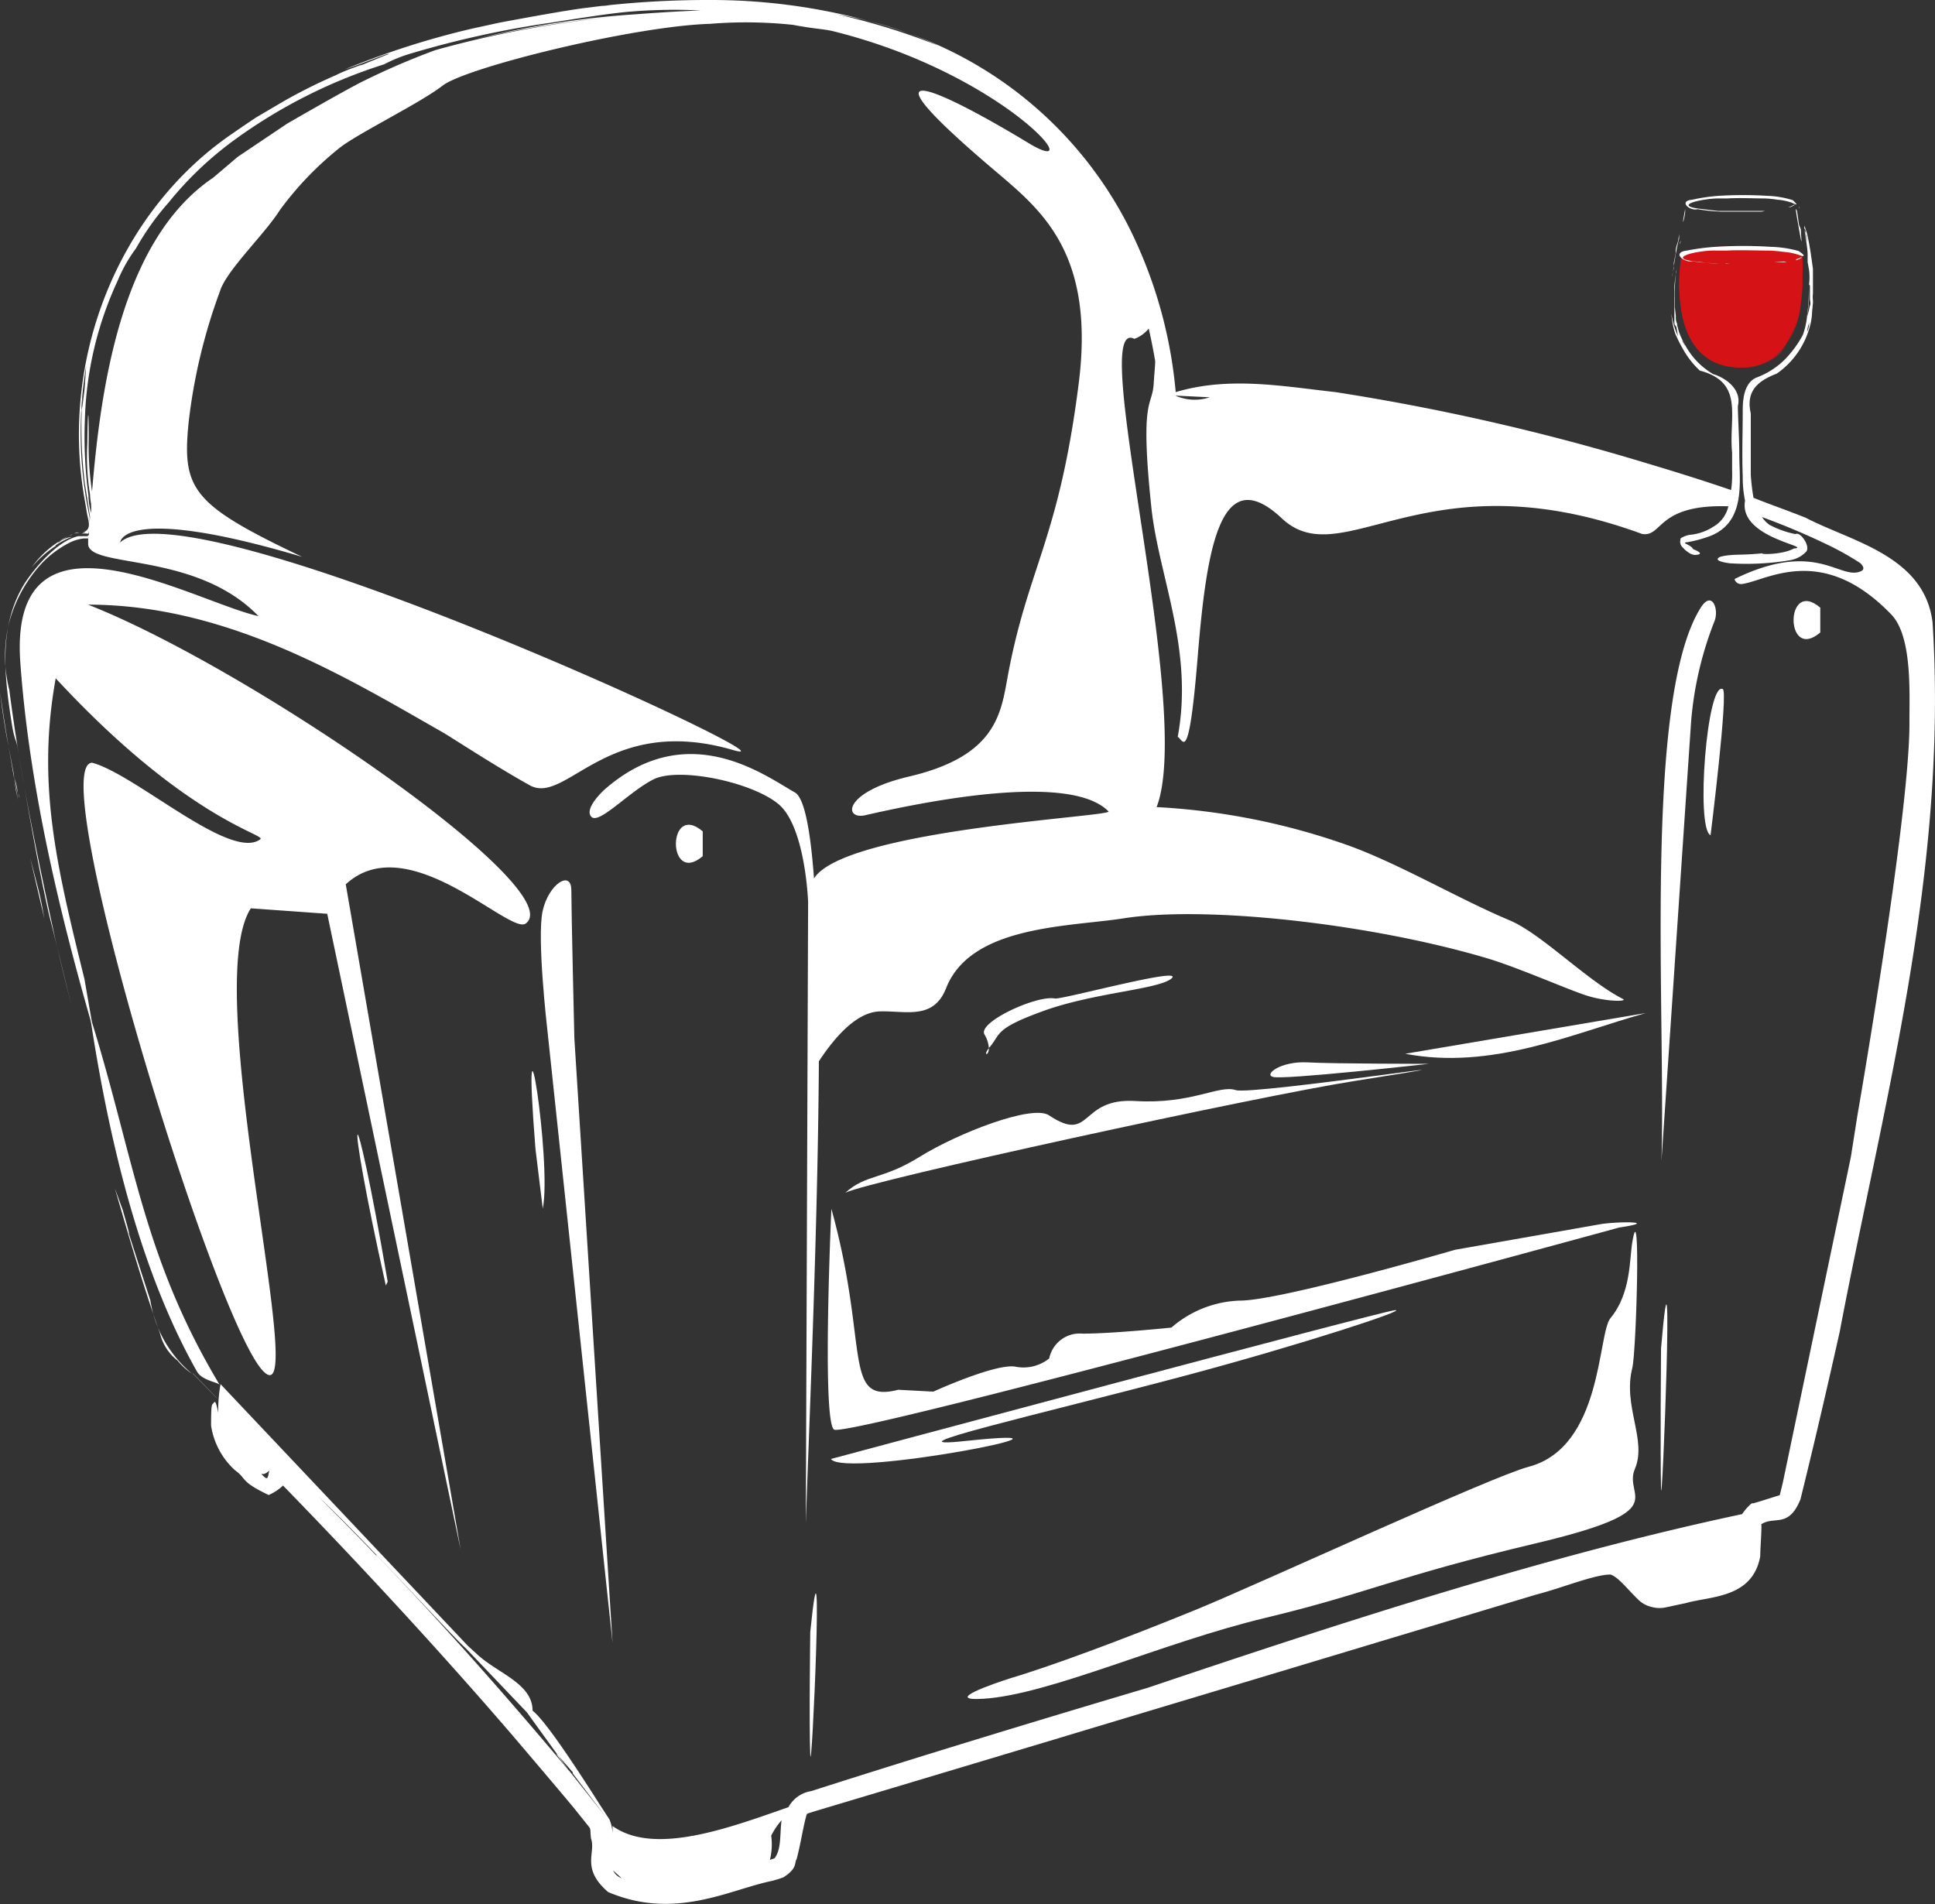<svg xmlns="http://www.w3.org/2000/svg" viewBox="0 0 134.76 132.62"><rect x="0" y="0" width="134.76" height="132.62" fill="#333333" stroke="none"/><defs><style>.cls-1{fill:#d51317;}.cls-2{fill:#fff;}</style></defs><title>logo-sanstexte</title><g id="Calque_2" data-name="Calque 2"><g id="Calque_1-2" data-name="Calque 1"><path class="cls-1" d="M117.12,17.69s.58-.53,4-.53,4.28.57,4.28.57,1,7.74-4,7.87C115.64,25.73,117.12,17.69,117.12,17.69Z"/><path class="cls-1" d="M120.21,17.16h.28a7.08,7.08,0,0,0-1.16.06h.11C119.65,17.2,119.9,17.17,120.21,17.16Z"/><path class="cls-1" d="M117.31,17.58l.15-.06c.22-.06.44-.11.67-.15H118a3.42,3.42,0,0,0-.77.23Z"/><path class="cls-1" d="M117.12,17.69l.14-.08Z"/><path class="cls-1" d="M121.55,17.17a11.85,11.85,0,0,1,1.91.1h.79l.25.05-.25-.05h-.15l.6.12h.12a2.65,2.65,0,0,1,.37.12h.1l.14.08V18.8a13,13,0,0,1-.24,2.92A5.45,5.45,0,0,1,124,24.58a3.45,3.45,0,0,1-1.39.82,3.56,3.56,0,0,1-1.62.14,3.67,3.67,0,0,1-1.49-.33,4,4,0,0,1-1.24-.91,5.56,5.56,0,0,1-1.15-2.84,13.64,13.64,0,0,1,0-3.13c.13-1,0-.5,0-.45a10.93,10.93,0,0,0-.14,2.49c0-.91,0,.68.18,1.51a5.63,5.63,0,0,0,.76,2,3.78,3.78,0,0,0,1.82,1.46,4.33,4.33,0,0,0,1.23.24,3.77,3.77,0,0,0,1.73-.2,3.63,3.63,0,0,0,1.44-1,6.16,6.16,0,0,0,1.29-3.29,10.06,10.06,0,0,0,.11-1.82,11,11,0,0,0,0-1.18v-.42a3.6,3.6,0,0,0-.91-.3,3.24,3.24,0,0,1,.91.3l0,.4c0,.31,0-.13,0-.4h-.08l-.34-.13a4.74,4.74,0,0,0-.65-.16h-.13l-.77-.1-.42,0h-1.53Z"/><path class="cls-1" d="M124.26,17.39h-.12l.5.1A.76.76,0,0,0,124.26,17.39Z"/><path class="cls-2" d="M2.09,59.7l1,4.28c-.13-.72-.21-1.22-.44-2.14Z"/><path class="cls-2" d="M1.26,55.72,1,54.31,1.1,55Z"/><path class="cls-2" d="M.6,52C.39,50.8.19,49.53,0,48.18.18,49.68.39,51,.6,52Z"/><path class="cls-2" d="M1,54.18C.91,53.56.75,52.85.6,52L1,54.31C.91,53.51.91,53.71,1,54.18Z"/><path class="cls-2" d="M1.28,55.25a1.06,1.06,0,0,0,.08.32Z"/><path class="cls-2" d="M1,54.18c.09.39.17.74.24,1.07C1.21,54.93,1.12,54.5,1,54.18Z"/><path class="cls-2" d="M10.47,90.56c-.55-1.72-1.12-3.45-1.68-5.23.34,1.06.25.65-.24-1.06L8,82.77c1,3.44,2,6.89,3.14,10.08a3.4,3.4,0,0,0,1.23,1.91,4.6,4.6,0,0,0,1,.91A8.29,8.29,0,0,1,10.47,90.56Z"/><path class="cls-2" d="M15.11,97.37l-1.64-1.69-.07-.05,1.65,1.69Z"/><path class="cls-2" d="M3.91,38,3.84,38A5.77,5.77,0,0,1,5,37.39a1.84,1.84,0,0,0-1,.46c.09-.12.19-.29,1-.6a.37.37,0,0,1,.12-.07,6.89,6.89,0,0,0-2.92,2.34A7.55,7.55,0,0,1,3.91,38Z"/><path class="cls-2" d="M5.71,28.56a5.76,5.76,0,0,1,.06-1C5.66,28.68,5.65,29,5.71,28.56Z"/><path class="cls-2" d="M5.37,37.08a1,1,0,0,0-.21.08,2,2,0,0,1,.54-.07A1.82,1.82,0,0,1,5.37,37.08Z"/><path class="cls-2" d="M115.68,93.91s-.06,7.43,0,9.74S116.64,82.72,115.68,93.91Z"/><path class="cls-2" d="M42.57,127.11l-.21-.29A1.54,1.54,0,0,0,42.57,127.11Z"/><path class="cls-2" d="M126.77,44.05V42.32C124.29,40.21,124.29,46.16,126.77,44.05Z"/><path class="cls-2" d="M119.13,58.17s1.25-10,.85-10.18C118.88,47.43,118.08,57.72,119.13,58.17Z"/><path class="cls-2" d="M48.94,59.63V57.9C46.45,55.79,46.45,61.74,48.94,59.63Z"/><path class="cls-2" d="M37.29,80l.51,4.17C38.46,81,36.27,67.07,37.29,80Z"/><path class="cls-2" d="M26.87,89.53l.13-.27C24.55,74.94,23.89,76.19,26.87,89.53Z"/><path class="cls-2" d="M112.77,85.49c3-.45-.32-.43-1.43-.21l-10,1.76s-12.21,3.56-15,3.54a7.64,7.64,0,0,0-4.76,1.88s-4.17.43-6.21.42a2.14,2.14,0,0,0-1.48.43,2.17,2.17,0,0,0-.82,1.3,2.87,2.87,0,0,1-2.31.58c-1.31-.3-5.76,1.73-5.76,1.73l-2.44-.13c-3.92,1-2-3-4.66-12.6,0,0-.67,14.71.18,15.37S112.77,85.49,112.77,85.49Z"/><path class="cls-2" d="M56.43,113.66s-.09,6.51,0,8.54S57.42,103.85,56.43,113.66Z"/><path class="cls-2" d="M118.44,42.33c-4,6.37-2.42,28.33-2.73,38.52l2.06-30.53a24.4,24.4,0,0,1,1.61-7C119.76,42.46,119.23,41.06,118.44,42.33Z"/><path class="cls-2" d="M67.3,100.35c-6,.65,5-1.82,15.27-4.55,8.09-2.16,15.67-4.65,14.56-4.55-.86.06-39.26,10.36-39.26,10.36C58.77,103,78,99.22,67.3,100.35Z"/><path class="cls-2" d="M114.63,70.55,97.86,73.39C103.92,74.54,109.45,72,114.63,70.55Z"/><path class="cls-2" d="M86.06,75.92c-1.16-.39-3.08,1-7,.76s-3,3-6,1c-1.15-.79-6.36,1.24-9,2.88s-3.7,1.18-5.19,2.51c1.63-.83,28.78-6.74,35.56-7.8C108,73.12,87.2,76.3,86.06,75.92Z"/><path class="cls-2" d="M88.65,75c.69.23,10.86-.91,10.86-.91s-6.63,0-8.46-.1S88,74.83,88.65,75Z"/><path class="cls-2" d="M39.79,62c0-1.45-1.59-.43-2,1.45s.32,8.19.32,8.19l4.55,42.78L40,72.31S39.79,63.47,39.79,62Z"/><path class="cls-2" d="M68.87,73c-.44.53,0,.56,0,0Z"/><path class="cls-2" d="M68.87,73a.22.22,0,0,1,.07-.09c.77-.91.29-1.26,3.75-2.51s7.82-1.48,8.84-2.21c1.34-1-7.59,1.45-8.07,1.35-1.23-.25-5.38,1.64-4.9,2.5A2.18,2.18,0,0,1,68.87,73Z"/><path class="cls-2" d="M113.68,95.27c.28-1.16.6-12.38,0-8.76-.2,1.16-.08,3.56-1.52,5.29-.91,1.1-.53,9-5.72,10.36-2.56.67-18.65,8.1-23.13,9.94-5.36,2.19-10.3,4-13,4.8-1,.32-4.75,1.59-1.82,1.41,4.61-.29,12.41-3.9,19.62-5.63s9-2.86,18.83-5.19,6.06-3.18,6.92-5.19S113,97.93,113.68,95.27Z"/><path class="cls-2" d="M6.37,71l-.49-2.82c-2-8.09-3.31-13.66-2-20.94C13,57.1,18.56,58.11,18.13,58.45,16.06,60,9.41,53.9,6.41,53.12c-3.34.14,8.43,38.65,11.89,42.34s-4.46-26.63-.83-32.2l5.32.38,9.29,44.28-8-46.33c4.32-4,11.43,3.55,12.53,2.73C39.78,62,17.52,46.59,6.13,42.11c9.7,0,18,5.07,24.66,8.87.4.21,3.55,2.29,6.1,3.71s5.37-5,14.14-2.46C57.11,54,13,33.43,8.37,37.78c0,0,.1-2.73,12.67,1-7.65-3.64-8.38-4.68-7.9-9.39a39,39,0,0,1,2.18-9.11c.44-1.44,3.14-4,4.15-5.62a22.67,22.67,0,0,1,4.08-4.28c1.18-1,5.66-3.16,7.28-4.42S44.09,1.82,49.45,1.66a30.9,30.9,0,0,1,5.77.07c1.64.31,2.11.27,2.87.46,12,3,18.07,10.55,13.45,7.72C65.07,6,59.42,3.54,69.42,12c3.14,2.67,6.84,5.68,5.71,14.67-1.38,10.92-3.54,12.84-4.94,20.39-.48,2.6-.77,5.56-6.79,7-4.65,1.07-4.66,3-3.2,2.73,5.86-1.35,14.55-2.78,17-.28.35.36-18.37,1.26-20.51,4.67-.25-3.4-.68-5.66-1.35-6C53.25,54,47.85,49.93,42.09,55c0,0-1.44,1.3-.91,1.88s2.6-1.73,4.33-2.6,6.77.15,8.68,1.7,2.09,6.85,2.09,6.85l-.16,43.25c.22-6.62.84-20.54.91-32.17.85-1.28,2.44-3.41,4.23-3.47s3.75.63,4.63-1.62c1.72-4.37,8.47-4.26,12.35-4.86,5.73-.91,17.2.37,25.3,2.77,2.15.64,5.51,2.13,6.91,2.59s3,.45,2.55.24c-2.54-1.31-5.67-4.55-7.88-5.47-3.52-1.48-7.67-3.93-11.22-5.21a47.27,47.27,0,0,0-13.35-2.67C83.18,49.4,75.67,21.87,79,23.6A2.26,2.26,0,0,0,80,22.88c.17.74.32,1.5.45,2.26,0,.36-.06.86-.1,1.54-.09,1.73-1,.82-.15,8.8.54,4.76,2.94,9.82,1.82,15.84.37.15.76,2.16,1.39-5.56s1.61-13.65,5.86-9.66,10-4.45,25.1,1.09c1.44.22,1-2.09,6-1.93a2.25,2.25,0,0,1-.38.83,2.17,2.17,0,0,1-.68.6,3.61,3.61,0,0,1-1.64.56,1.74,1.74,0,0,0-.62.24c-.13.5.14.6.25.76.31.26.57.46.91.38.1,0,.47-.09-.29-.38-.19-.35-.91-.44-.4-.49a8.92,8.92,0,0,0,1.61-.44c2.49-1,2-3.81,2-5.72,0-1.08-.08-2.17-.1-3.31.3-1.2-.91-2-1.73-2.24a5.21,5.21,0,0,1-2-2.13,4.8,4.8,0,0,1-.38-.83l-.12-.45v-.1a.85.85,0,0,1-.09-.38V22l-.07-.61v-.59a14.22,14.22,0,0,1,.09-1.93v-.07l0,.7v-.1h0a3.6,3.6,0,0,1,.06-.81,12.34,12.34,0,0,0-.18,1.36v1.68c0,.05,0,0,0,.14s0,.45,0,.68.12.24.14.34.16.87.06.51a5.92,5.92,0,0,1-.41-1.48,5.75,5.75,0,0,0,.27,1.42,11.12,11.12,0,0,0,.55,1.09,6.17,6.17,0,0,0,1.16,1.48c3.14.83,2,3.24,2.25,5.71v1.26a7.64,7.64,0,0,1-.07,1.35c-1.9-.65-3.81-1.25-5.72-1.82a158.47,158.47,0,0,0-21.82-5c-3.64-.4-7.41-1.12-11.14,0a31.89,31.89,0,0,0-2.56-10,27.5,27.5,0,0,0-16.07-15A41.85,41.85,0,0,0,49.5,0a66.06,66.06,0,0,0-7,.35l-.64.09.31-.06-1.62.2c-1.37.19-3.58.59-5.78,1L32.85,2A57.55,57.55,0,0,0,24,4.84l.64-.22.43-.16,1.71-.64L27,3.76h.11l-.29.1-2,.82c.42-.18.61-.28-.1,0a12.2,12.2,0,0,0-1.34.56,37.44,37.44,0,0,0-3.64,1.82L17.82,8.19C17,8.74,16.62,9,16,9.43,8.28,14.81,4.08,25,5.93,35l.14.83c.11.51.32,1.14-.35,1.22A1.11,1.11,0,0,0,6,37a1.41,1.41,0,0,1-.32.17,1.83,1.83,0,0,1,.47,0L6.19,37v.25l-.1.09H5.46c-1.42.31-3,2.13-3.79,3.36C0,43.5.23,46.62.78,50.14c.22,1.5.35,1.3.46,2C2.07,57,2.73,60.68,3.42,63.72,4,66,4.49,68.08,5,70.09c-.4-1.55-.78-3.08-1.16-4.73C2.57,59.48,1.4,53.9.65,48.06a9.71,9.71,0,0,1,0-4.76A9.89,9.89,0,0,1,3,39.14,7.26,7.26,0,0,1,4.83,37.8a3,3,0,0,1,1-.3h.24l.07,0s-.08.14,0,0v.32C6,39.64,13.59,38.33,18,42.91c-4.52-1-17.37-8.6-16.59,3.15C2,54.43,4,63,6.29,71l.06.28c1.32,8.53,3.51,17.45,7.38,24.26.36.61,1.46.73,1.57.91C10,87.61,9.39,80.88,6.41,71.2ZM117.12,23.67a1.22,1.22,0,0,1,.24.43Zm-32.87,4a3.32,3.32,0,0,1-2.4-.12ZM65.37,3.19A46.05,46.05,0,0,0,58.29,1,27.45,27.45,0,0,1,65.37,3.19ZM6.24,36.41l0-.4A28.2,28.2,0,0,1,6,25.49l-.11,1.59c-.09.74-.15,1.24-.2,1.48a32.91,32.91,0,0,0,.21,5.06L6.27,36Zm-.16-5.53a16.33,16.33,0,0,0,.19,3.56,4.64,4.64,0,0,0,.07.64,4.56,4.56,0,0,1,0,.64,5.08,5.08,0,0,1-.18-1.23,30.39,30.39,0,0,1-.25-5.22,24.54,24.54,0,0,1,2.28-9.71A10.52,10.52,0,0,1,9.47,17.3a18.29,18.29,0,0,1,2.27-3.19,24.08,24.08,0,0,1,4.69-4.44A36.27,36.27,0,0,1,26.75,4.48a10.27,10.27,0,0,1,1.92-.77,67.67,67.67,0,0,1,9.64-2.12c1.48-.23,3.84-.62,5.35-.76a36.87,36.87,0,0,1,5.15-.1C47.26.78,45.7.89,44.18,1A63.91,63.91,0,0,0,33.09,2.73a70.62,70.62,0,0,1,9.37-1.52A71.57,71.57,0,0,0,30.32,3.49,51.31,51.31,0,0,0,25.2,5.7C23.87,6.37,20,8.61,20,8.61l-3.44,2.31-1.72,1.46C8.36,16.75,7,27.24,6.41,34.23a21.2,21.2,0,0,1-.23-3.64c0-2.7-.08-1.78-.1.25Z"/><path class="cls-2" d="M134.59,43.34c-.58-4.66-5.69-5.63-8.83-7.28-1.22-.49-2.44-.91-3.64-1.39a14.33,14.33,0,0,1-.19-1.62V28.79c-.36-1.57.51-2.27,1.81-2.77A5.83,5.83,0,0,0,126,22.89a4.3,4.3,0,0,0,.2-1.19l.06-.6v-.16a2.09,2.09,0,0,1,0-.5v-.87h0v-.12l0-.35,0-.18v-.19c-.11-.79-.21-1.6-.41-2.45,0,0-.13-.43-.19-.57v.2s0,0,.07.1a.39.39,0,0,1,0,.2,3.6,3.6,0,0,1,.19.91l0-.12v-.06a8.64,8.64,0,0,1-.26-1c.08.58.21,1.21.23,1.76v.21l0,.35.1.55a4.1,4.1,0,0,1,0,1c0,.06.07,0,.06.17v.85c0,.13.08.33,0,.45-.06.3-.23,1-.17.6a8.24,8.24,0,0,0,.09-1.72,11.48,11.48,0,0,1-.11,1.76,5.55,5.55,0,0,1-.3,1.4,7.59,7.59,0,0,1-1.31,1.77,5.62,5.62,0,0,1-1.88,1.19c-1,.37-1,1.82-1,2.35,0,1.5-.06,3,0,4.55a8,8,0,0,0,.16,1.69c-.47,2.61,4.82,3.21,3.4,3.33-.91.52-3.06.4-1.82.29-1.71.22-2.38.06-3.23.27-.06,0-.81.28.58.47a18.27,18.27,0,0,0,4.18-.21,2,2,0,0,0,1.15-.6c.32-.38-.43-1.43-.74-1.22a6.72,6.72,0,0,1-1.82-.65,2.06,2.06,0,0,1-.52-.54,49.87,49.87,0,0,1,4.94,2.11,20.1,20.1,0,0,1,1.91,1.1c.26.26.3.47,0,.58-1.45.59-3.11-2.23-8.73.51-.08,0,.08.42.51.36,1.7-.23,5.55-2.89,10.38,2.13,1.48,1.55,1.25,5.51,1.26,7.61,0,6.48-3.63,27.31-3.63,27.31l-.45,2.86-4.73,22.64-.22.91-.26.08-1.08.34-.54.16c0-.15-.55.42-.74.74-13.52,2.87-27.62,7.45-41.38,12.09-8.55,2.54-16.59,5-23.45,7.2a2.19,2.19,0,0,0-1.59,1.12c-4.07,1.42-9.34,3.41-12.25,1.31v.56a2.73,2.73,0,0,0-.21-1l.06.08-.07-.1-1.18-1.82.37.44-.37-.45c-1.37-2.12-3.31-5.07-4.17-5.74,0-1.93-2.53-2.63-3.94-4l-.56-.51L15.36,96.4a10,10,0,0,0-.16,2c-.1-.5-.19-.91-.31-.71s-.19-.12-.19,1.6a5.27,5.27,0,0,0,1.66,3.1c.85.61.32.76,2.35,1.73a3.39,3.39,0,0,0,1-.66c4.2,4.31,10.22,10.7,16,17.42,1.42,1.67,2.86,3.36,4.23,5l1,1.25c.25.29.14.25.22.91.36,1-.73,2.07,1.19,3.73,4.68,2,8.52-.2,11.44-.78.26-.08.45-.12.78-.25,1-.65.73-1,.91-1.26.15-.57.25-1.07.35-1.57s.2-1,.31-1.4a.5.5,0,0,1,.08-.2l.37-.12,5.75-1.72,11.34-3.4c7.5-2.26,14.9-4.47,22.28-6.7L107,111.05c1.68-.42,4.08-1.41,5.17-1.39.58.21,1.14,1,2,1.82a2,2,0,0,0,.91.45,2.07,2.07,0,0,0,1,0l1.36-.29c1.65-.48,4.62-.31,5.15-3.26,0-.6.12-2,.07-2.22.91-.61,1.9.31,2.73-1.74.95-3.84,1.85-7.72,2.73-11.65C131.15,76.84,135.69,60.68,134.59,43.34ZM126,22.49a1.71,1.71,0,0,1-.15.63A2.41,2.41,0,0,1,126,22.49ZM18.19,102.64c.22.07.4-.07.57-.23C18.63,102.86,18.72,103.23,18.19,102.64Zm8,5.68c-1.4-1.47-2.73-2.8-4-4.07,3.54,3.34,9.09,9.49,10.2,10.5l.15.15,4.15,4.35,3,4.15C34.1,116.72,29.83,112.08,26.24,108.32ZM39.88,123.5l2.28,3c-3.12-3.94-4.63-5.79-2.26-3.06Zm2.73,6.69.68.61a1,1,0,0,1-.63-.63Zm11.28-.75-.27.09a4.58,4.58,0,0,0,.09-1.69,5.28,5.28,0,0,1,.72-1.07c-.13,1,0,2-.48,2.64Z"/><path class="cls-2" d="M125.27,14.31l0-.07,0,.12Z"/><path class="cls-2" d="M125.34,14.56l.06.33C125.38,14.77,125.35,14.66,125.34,14.56Z"/><path class="cls-2" d="M125.26,14.38l.08.19-.06-.21C125.3,14.44,125.28,14.43,125.26,14.38Z"/><path class="cls-2" d="M125.05,14.56a2.5,2.5,0,0,1,.06.38c.11.61.18,1.05.31,1.73.09.45,0-.33,0-.63,0-.13-.13-.32-.14-.45l-.12-.84c0-.11-.08-.13-.08-.18Z"/><path class="cls-2" d="M117,16.89l0,.14.06-.28Z"/><path class="cls-2" d="M116.9,17.3v0Z"/><path class="cls-2" d="M116.87,17.4v0C116.88,17.45,116.88,17.43,116.87,17.4Z"/><path class="cls-2" d="M116.57,18.67v-.36l.13-.66v-.14c0-.33.14-.57.18-.77l.06-.44,0,.32c-.11.39-.18.77-.25,1.16s-.13.83-.21,1.36C116.4,19.51,116.51,18.9,116.57,18.67Z"/><path class="cls-2" d="M117.36,14.79v-.24l-.14.79h0v.13A3.91,3.91,0,0,0,117.36,14.79Z"/><path class="cls-2" d="M117.42,14.39l0,.15h0Z"/><path class="cls-2" d="M117.71,37.25l.21-.07Z"/><path class="cls-2" d="M123.7,14.67l.15,0h-.07Z"/><path class="cls-2" d="M123.55,14.68h0Z"/><path class="cls-2" d="M123.26,14.63l-.74,0h1.33l.22,0h-.81Z"/><path class="cls-2" d="M125,14.26a.52.52,0,0,0-.18-.18.64.64,0,0,0-.24-.1l-.54-.09.4.08a.91.91,0,0,1,.31.09,1,1,0,0,1,.24.21,1.59,1.59,0,0,1-.29.15h-.16a.93.93,0,0,0,.36-.14H125a1.06,1.06,0,0,1,.09.25,1.06,1.06,0,0,0-.09-.25Z"/><path class="cls-2" d="M125.06,14.19l-.06.08Z"/><path class="cls-2" d="M118.22,14.57a12.72,12.72,0,0,0,1.62.17h2.85l.24-.05h-2.37c-.13,0-.45,0-.26,0h-.66l-1-.12c-2.33-.23-.18-.73,1-.75h.68c.84-.05,1.82,0,2.49,0,.48,0,1.33.13.83.08a4,4,0,0,1,1.32.28s.34.2,0-.14l-.11-.1a6.48,6.48,0,0,0-1.74-.3,28.2,28.2,0,0,0-3.44,0,12.49,12.49,0,0,0-1.82.27C116.87,14,117.68,14.72,118.22,14.57Zm4.18.12Z"/><path class="cls-2" d="M124,18.27l.18,0h-.09Z"/><path class="cls-2" d="M124.25,18.21l-.72.05-.84,0h1.48l.27,0Z"/><path class="cls-2" d="M125,18.07H125a1.17,1.17,0,0,0,.41-.14h.09v0a1.35,1.35,0,0,1-.44.2C125.12,18.06,125.11,18.05,125,18.07Z"/><path class="cls-2" d="M125.56,17.8l-.07.08.06-.08Z"/><path class="cls-2" d="M125.26,17.48a8,8,0,0,0-1.94-.29,30.59,30.59,0,0,0-3.83,0,15.29,15.29,0,0,0-2,.26c-1.11.13-.2.87.41.75.6.08,1.21.14,1.82.16h2l1.18,0h-2.38c-.15,0-.51-.05-.29,0h-.75a9.28,9.28,0,0,1-1.09-.12c-2.65-.21-.21-.83,1.13-.79h.76c.91-.05,2,0,2.79,0,.53,0,1.49.12.91.08a4.43,4.43,0,0,1,1.49.29S125.91,17.92,125.26,17.48Zm-2.72.85Z"/></g></g></svg>